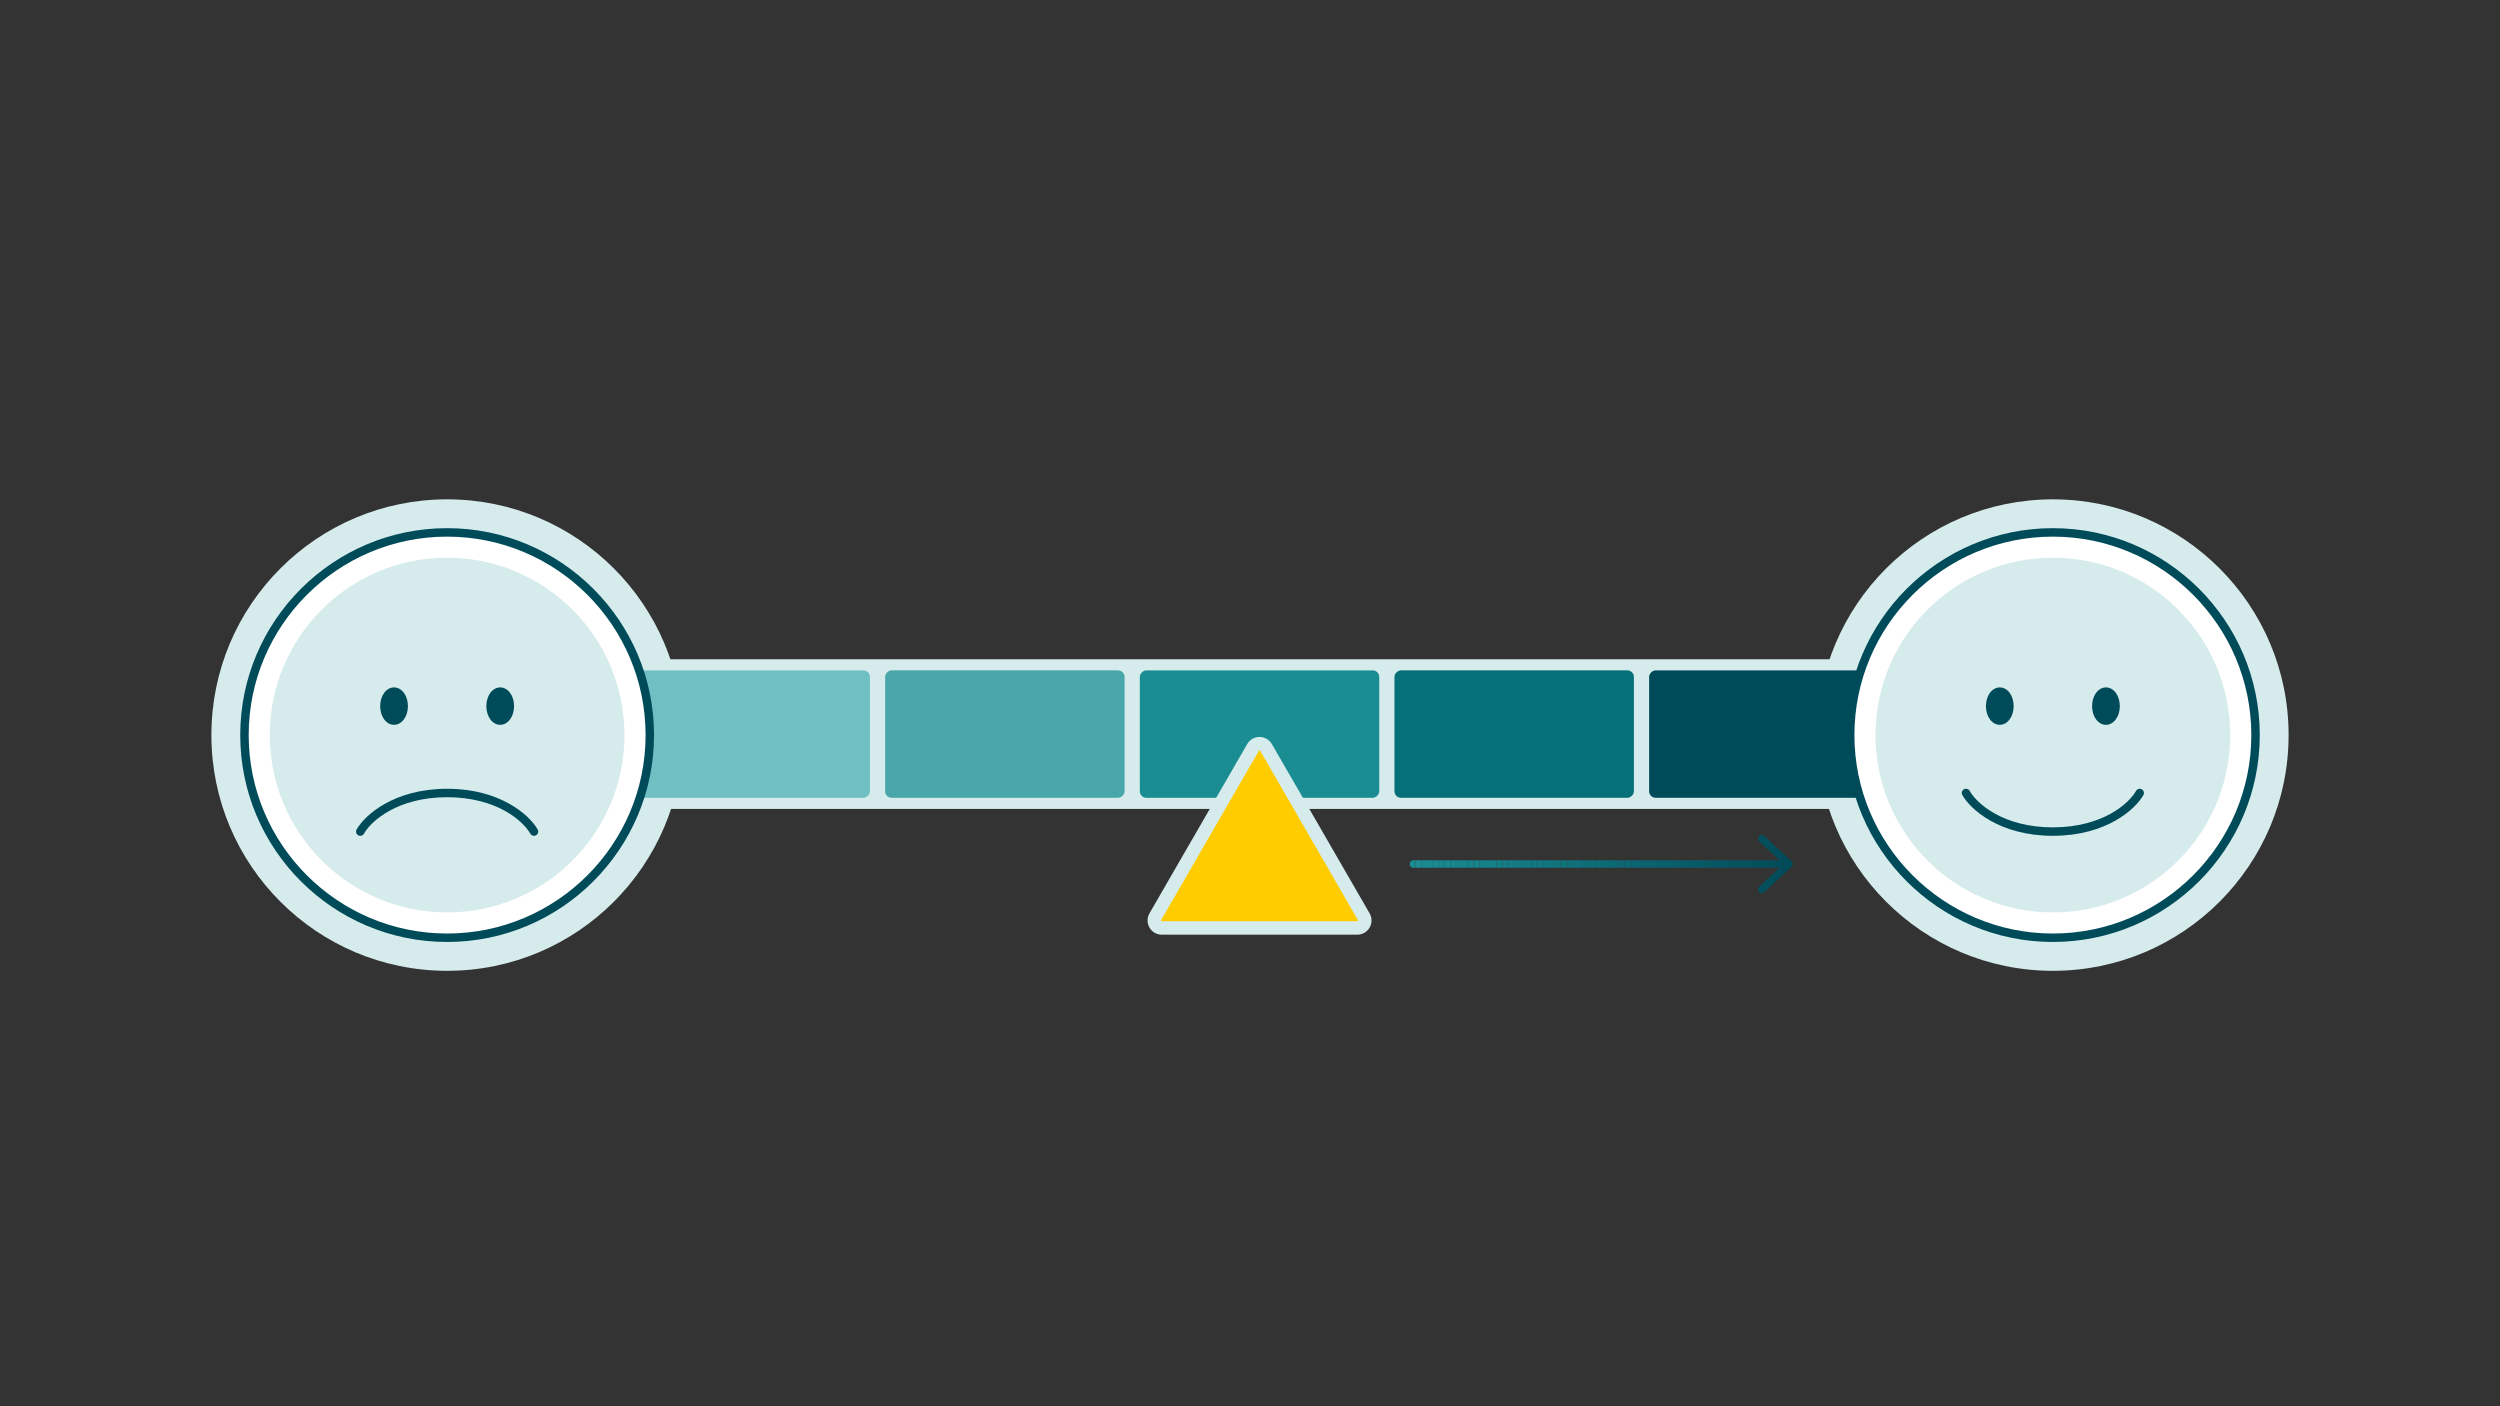<?xml version="1.0" encoding="UTF-8"?>
<svg id="Ebene_1" xmlns="http://www.w3.org/2000/svg" width="1920" height="1080" xmlns:xlink="http://www.w3.org/1999/xlink" viewBox="0 0 1920 1080">
  <rect x="0" y="0" width="1920" height="1080" fill="#333333" stroke="none"/>
  <defs>
    <clipPath id="clippath">
      <path d="M1375.9,661.47l-20.9-19.44c-1.16-1.08-2.98-1.02-4.06.15h0c-1.08,1.16-1.02,2.98.15,4.07l15.55,14.45h-281.15c-1.59,0-2.87,1.29-2.87,2.87s1.29,2.87,2.87,2.87h281.16l-15.56,14.46c-1.16,1.08-1.23,2.9-.15,4.07,1.08,1.16,2.9,1.23,4.06.15l20.9-19.43c1.22-1.14,1.22-3.07,0-4.21Z" style="fill: none;"/>
    </clipPath>
  </defs>
  <circle cx="343.4" cy="564.54" r="181.05" style="fill: #d6ebeb;"/>
  <circle cx="1576.6" cy="564.54" r="181.05" style="fill: #d6ebeb;"/>
  <rect x="909.86" y="69.03" width="114.92" height="989.49" rx="5" ry="5" transform="translate(1531.1 -403.54) rotate(90)" style="fill: #d6ebeb;"/>
  <rect x="1309.56" y="471.84" width="97.86" height="183.88" rx="5" ry="5" transform="translate(1922.26 -794.71) rotate(90)" style="fill: #004b5a;"/>
  <rect x="1113.97" y="471.84" width="97.86" height="183.88" rx="5" ry="5" transform="translate(1726.68 -599.13) rotate(90)" style="fill: #067079;"/>
  <rect x="918.39" y="471.84" width="97.86" height="183.88" rx="5" ry="5" transform="translate(1531.1 -403.54) rotate(90)" style="fill: #1a8d93;"/>
  <rect x="722.8" y="471.84" width="97.86" height="183.88" rx="5" ry="5" transform="translate(1335.51 -207.96) rotate(90)" style="fill: #49a6ab;"/>
  <rect x="527.22" y="471.84" width="97.86" height="183.88" rx="5" ry="5" transform="translate(1139.93 -12.37) rotate(90)" style="fill: #70bfc2;"/>
  <g>
    <circle cx="343.4" cy="564.54" r="155.65" style="fill: #d6ebeb;"/>
    <path d="M343.4,720.19c85.96,0,155.65-69.69,155.65-155.65s-69.69-155.65-155.65-155.65-155.65,69.69-155.65,155.65,69.69,155.65,155.65,155.65ZM479.59,564.54c0,75.22-60.98,136.2-136.2,136.2s-136.2-60.98-136.2-136.2,60.98-136.2,136.2-136.2,136.2,60.98,136.2,136.2Z" style="fill: #fff; fill-rule: evenodd;"/>
    <path d="M343.4,723.43c-87.62,0-158.9-71.28-158.9-158.9s71.28-158.9,158.9-158.9,158.9,71.28,158.9,158.9-71.28,158.9-158.9,158.9ZM343.4,412.13c-84.04,0-152.41,68.37-152.41,152.41s68.37,152.41,152.41,152.41,152.41-68.37,152.41-152.41-68.37-152.41-152.41-152.41Z" style="fill: #004b5a;"/>
    <path d="M410.11,641.9c-1.13,0-2.23-.59-2.83-1.65-5.45-9.68-25.8-27.99-63.88-27.99s-58.44,18.31-63.88,27.99c-.88,1.57-2.86,2.12-4.42,1.24-1.56-.88-2.12-2.86-1.24-4.42,6.09-10.83,28.46-31.3,69.54-31.3s63.44,20.47,69.54,31.3c.88,1.56.33,3.54-1.24,4.42-.5.28-1.05.42-1.59.42Z" style="fill: #004b5a;"/>
    <g>
      <ellipse cx="384.16" cy="542.3" rx="7.41" ry="11.12" style="fill: #004b5a;"/>
      <path d="M384.16,556.66c-5.98,0-10.65-6.31-10.65-14.36s4.68-14.36,10.65-14.36,10.65,6.31,10.65,14.36-4.68,14.36-10.65,14.36ZM384.16,534.42c-1.97,0-4.17,3.37-4.17,7.88s2.2,7.88,4.17,7.88,4.17-3.37,4.17-7.88-2.2-7.88-4.17-7.88Z" style="fill: #004b5a;"/>
    </g>
    <g>
      <ellipse cx="302.63" cy="542.3" rx="7.41" ry="11.12" style="fill: #004b5a;"/>
      <path d="M302.63,556.66c-5.98,0-10.65-6.31-10.65-14.36s4.68-14.36,10.65-14.36,10.65,6.31,10.65,14.36-4.68,14.36-10.65,14.36ZM302.63,534.42c-1.97,0-4.17,3.37-4.17,7.88s2.2,7.88,4.17,7.88,4.17-3.37,4.17-7.88-2.2-7.88-4.17-7.88Z" style="fill: #004b5a;"/>
    </g>
  </g>
  <g>
    <circle cx="1576.6" cy="564.54" r="155.65" style="fill: #d6ebeb;"/>
    <path d="M1576.6,720.19c85.96,0,155.65-69.69,155.65-155.65s-69.69-155.65-155.65-155.65-155.65,69.69-155.65,155.65,69.69,155.65,155.65,155.65ZM1712.8,564.54c0,75.22-60.98,136.2-136.2,136.2s-136.2-60.98-136.2-136.2,60.98-136.2,136.2-136.2,136.2,60.98,136.2,136.2Z" style="fill: #fff; fill-rule: evenodd;"/>
    <path d="M1576.6,723.43c-87.62,0-158.9-71.28-158.9-158.9s71.28-158.9,158.9-158.9,158.9,71.28,158.9,158.9-71.28,158.9-158.9,158.9ZM1576.6,412.13c-84.04,0-152.41,68.37-152.41,152.41s68.37,152.41,152.41,152.41,152.41-68.37,152.41-152.41-68.37-152.41-152.41-152.41Z" style="fill: #004b5a;"/>
    <path d="M1576.6,641.9c-41.08,0-63.44-20.47-69.54-31.3-.88-1.56-.33-3.54,1.24-4.42,1.56-.87,3.54-.33,4.42,1.24,5.45,9.68,25.8,27.99,63.88,27.99s58.44-18.31,63.88-27.99c.89-1.56,2.86-2.11,4.42-1.24,1.56.88,2.12,2.86,1.24,4.42-6.09,10.83-28.46,31.3-69.54,31.3Z" style="fill: #004b5a;"/>
    <g>
      <ellipse cx="1617.37" cy="542.3" rx="7.41" ry="11.12" style="fill: #004b5a;"/>
      <path d="M1617.37,556.66c-5.98,0-10.65-6.31-10.65-14.36s4.68-14.36,10.65-14.36,10.65,6.31,10.65,14.36-4.68,14.36-10.65,14.36ZM1617.37,534.42c-1.97,0-4.17,3.37-4.17,7.88s2.2,7.88,4.17,7.88,4.17-3.37,4.17-7.88-2.2-7.88-4.17-7.88Z" style="fill: #004b5a;"/>
    </g>
    <g>
      <ellipse cx="1535.84" cy="542.3" rx="7.41" ry="11.12" style="fill: #004b5a;"/>
      <path d="M1535.84,556.66c-5.98,0-10.65-6.31-10.65-14.36s4.68-14.36,10.65-14.36,10.65,6.31,10.65,14.36-4.68,14.36-10.65,14.36ZM1535.84,534.42c-1.97,0-4.17,3.37-4.17,7.88s2.2,7.88,4.17,7.88,4.17-3.37,4.17-7.88-2.2-7.88-4.17-7.88Z" style="fill: #004b5a;"/>
    </g>
  </g>
  <g>
    <path d="M962.99,572.9l-76.36,132.26c-1.92,3.33.48,7.5,4.33,7.5h152.72c3.85,0,6.25-4.17,4.33-7.5l-76.36-132.26c-1.92-3.33-6.74-3.33-8.66,0l-76.36,132.26c-1.92,3.33.48,7.5,4.33,7.5h152.72c3.85,0,6.25-4.17,4.33-7.5l-76.36-132.26c-1.92-3.33-6.74-3.33-8.66,0Z" style="fill: #fc0;"/>
    <path d="M1042.39,717.83h-150.14c-3.95,0-7.48-2.04-9.45-5.46-.99-1.71-1.48-3.58-1.48-5.46s.49-3.75,1.48-5.46l75.07-130.03.1-.16c1.99-3.32,5.47-5.29,9.36-5.29s7.48,2.04,9.46,5.46l75.07,130.02c.99,1.71,1.48,3.59,1.48,5.46s-.49,3.75-1.48,5.46c-1.97,3.42-5.51,5.46-9.45,5.46ZM891.66,706.91c0,.08.02.18.09.29.17.29.4.29.5.29h150.14c.1,0,.33,0,.5-.29.06-.11.09-.21.09-.29,0-.13-.06-.23-.09-.28l-75.07-130.02c-.05-.09-.16-.29-.5-.29s-.45.2-.5.29l-75.07,130.02c-.03.05-.09.15-.09.28Z" style="fill: #d6ebeb;"/>
  </g>
  <g style="clip-path: url(#clippath);">
    <rect x="1082.61" y="640.95" width="4.46" height="45.25" style="fill: #1a8d93;"/>
    <rect x="1087.06" y="640.95" width="4.46" height="45.25" style="fill: #1a8c92;"/>
    <rect x="1091.52" y="640.95" width="4.46" height="45.25" style="fill: #198b91;"/>
    <rect x="1095.98" y="640.95" width="4.46" height="45.25" style="fill: #198a90;"/>
    <rect x="1100.44" y="640.95" width="4.46" height="45.25" style="fill: #18898f;"/>
    <rect x="1104.89" y="640.95" width="4.46" height="45.25" style="fill: #18888f;"/>
    <rect x="1109.35" y="640.95" width="4.46" height="45.25" style="fill: #18878e;"/>
    <rect x="1113.81" y="640.95" width="4.46" height="45.25" style="fill: #17868d;"/>
    <rect x="1118.27" y="640.95" width="4.46" height="45.25" style="fill: #17858c;"/>
    <rect x="1122.73" y="640.95" width="4.46" height="45.25" style="fill: #16848b;"/>
    <rect x="1127.18" y="640.95" width="4.46" height="45.25" style="fill: #16838a;"/>
    <rect x="1131.64" y="640.95" width="4.46" height="45.25" style="fill: #168289;"/>
    <rect x="1136.1" y="640.95" width="4.46" height="45.25" style="fill: #158188;"/>
    <rect x="1140.56" y="640.95" width="4.46" height="45.25" style="fill: #158088;"/>
    <rect x="1145.01" y="640.95" width="4.46" height="45.25" style="fill: #147f87;"/>
    <rect x="1149.47" y="640.95" width="4.46" height="45.25" style="fill: #147e86;"/>
    <rect x="1153.93" y="640.95" width="4.46" height="45.25" style="fill: #147d85;"/>
    <rect x="1158.39" y="640.95" width="4.46" height="45.25" style="fill: #137c84;"/>
    <rect x="1162.85" y="640.95" width="4.46" height="45.25" style="fill: #137b83;"/>
    <rect x="1167.3" y="640.95" width="4.46" height="45.25" style="fill: #127a82;"/>
    <rect x="1171.76" y="640.95" width="4.46" height="45.25" style="fill: #127981;"/>
    <rect x="1176.22" y="640.95" width="4.46" height="45.25" style="fill: #127881;"/>
    <rect x="1180.68" y="640.95" width="4.46" height="45.25" style="fill: #117780;"/>
    <rect x="1185.13" y="640.95" width="4.46" height="45.25" style="fill: #11767f;"/>
    <rect x="1189.59" y="640.95" width="4.46" height="45.25" style="fill: #10757e;"/>
    <rect x="1194.05" y="640.95" width="4.46" height="45.25" style="fill: #10747d;"/>
    <rect x="1198.51" y="640.95" width="4.46" height="45.25" style="fill: #10737c;"/>
    <rect x="1202.97" y="640.95" width="4.46" height="45.25" style="fill: #0f727b;"/>
    <rect x="1207.42" y="640.95" width="4.46" height="45.25" style="fill: #0f717a;"/>
    <rect x="1211.88" y="640.95" width="4.46" height="45.25" style="fill: #0e707a;"/>
    <rect x="1216.34" y="640.95" width="4.46" height="45.25" style="fill: #0e6f79;"/>
    <rect x="1220.8" y="640.95" width="4.46" height="45.25" style="fill: #0e6e78;"/>
    <rect x="1225.25" y="640.95" width="4.46" height="45.25" style="fill: #0d6d77;"/>
    <rect x="1229.71" y="640.95" width="4.46" height="45.25" style="fill: #0d6b76;"/>
    <rect x="1234.17" y="640.95" width="4.46" height="45.25" style="fill: #0c6a75;"/>
    <rect x="1238.63" y="640.95" width="4.46" height="45.25" style="fill: #0c6974;"/>
    <rect x="1243.09" y="640.95" width="4.46" height="45.25" style="fill: #0c6873;"/>
    <rect x="1247.54" y="640.95" width="4.46" height="45.25" style="fill: #0b6773;"/>
    <rect x="1252" y="640.95" width="4.46" height="45.25" style="fill: #0b6672;"/>
    <rect x="1256.46" y="640.95" width="4.46" height="45.25" style="fill: #0a6571;"/>
    <rect x="1260.92" y="640.95" width="4.46" height="45.25" style="fill: #0a6470;"/>
    <rect x="1265.37" y="640.95" width="4.46" height="45.25" style="fill: #0a636f;"/>
    <rect x="1269.83" y="640.95" width="4.46" height="45.25" style="fill: #09626e;"/>
    <rect x="1274.29" y="640.95" width="4.46" height="45.25" style="fill: #09616d;"/>
    <rect x="1278.75" y="640.95" width="4.46" height="45.25" style="fill: #08606c;"/>
    <rect x="1283.2" y="640.95" width="4.46" height="45.25" style="fill: #085f6c;"/>
    <rect x="1287.66" y="640.95" width="4.46" height="45.25" style="fill: #085e6b;"/>
    <rect x="1292.12" y="640.95" width="4.46" height="45.25" style="fill: #075d6a;"/>
    <rect x="1296.58" y="640.95" width="4.46" height="45.25" style="fill: #075c69;"/>
    <rect x="1301.04" y="640.95" width="4.46" height="45.25" style="fill: #065b68;"/>
    <rect x="1305.49" y="640.95" width="4.46" height="45.25" style="fill: #065a67;"/>
    <rect x="1309.95" y="640.95" width="4.46" height="45.25" style="fill: #065966;"/>
    <rect x="1314.41" y="640.95" width="4.46" height="45.25" style="fill: #055865;"/>
    <rect x="1318.87" y="640.95" width="4.46" height="45.25" style="fill: #055765;"/>
    <rect x="1323.32" y="640.95" width="4.46" height="45.25" style="fill: #045664;"/>
    <rect x="1327.78" y="640.95" width="4.46" height="45.25" style="fill: #045563;"/>
    <rect x="1332.24" y="640.95" width="4.46" height="45.25" style="fill: #045462;"/>
    <rect x="1336.7" y="640.95" width="4.46" height="45.25" style="fill: #035361;"/>
    <rect x="1341.16" y="640.95" width="4.46" height="45.25" style="fill: #035260;"/>
    <rect x="1345.61" y="640.95" width="4.46" height="45.25" style="fill: #02515f;"/>
    <rect x="1350.07" y="640.95" width="4.46" height="45.25" style="fill: #02505e;"/>
    <rect x="1354.53" y="640.95" width="4.46" height="45.25" style="fill: #024f5e;"/>
    <rect x="1358.99" y="640.95" width="4.46" height="45.25" style="fill: #014e5d;"/>
    <rect x="1363.44" y="640.95" width="4.46" height="45.25" style="fill: #014d5c;"/>
    <rect x="1367.9" y="640.95" width="4.46" height="45.25" style="fill: #004c5b;"/>
    <rect x="1372.36" y="640.95" width="4.46" height="45.25" style="fill: #004b5a;"/>
    <rect x="1376.82" y="640.95" width=".31" height="45.25" style="fill: #004b5a;"/>
  </g>
</svg>